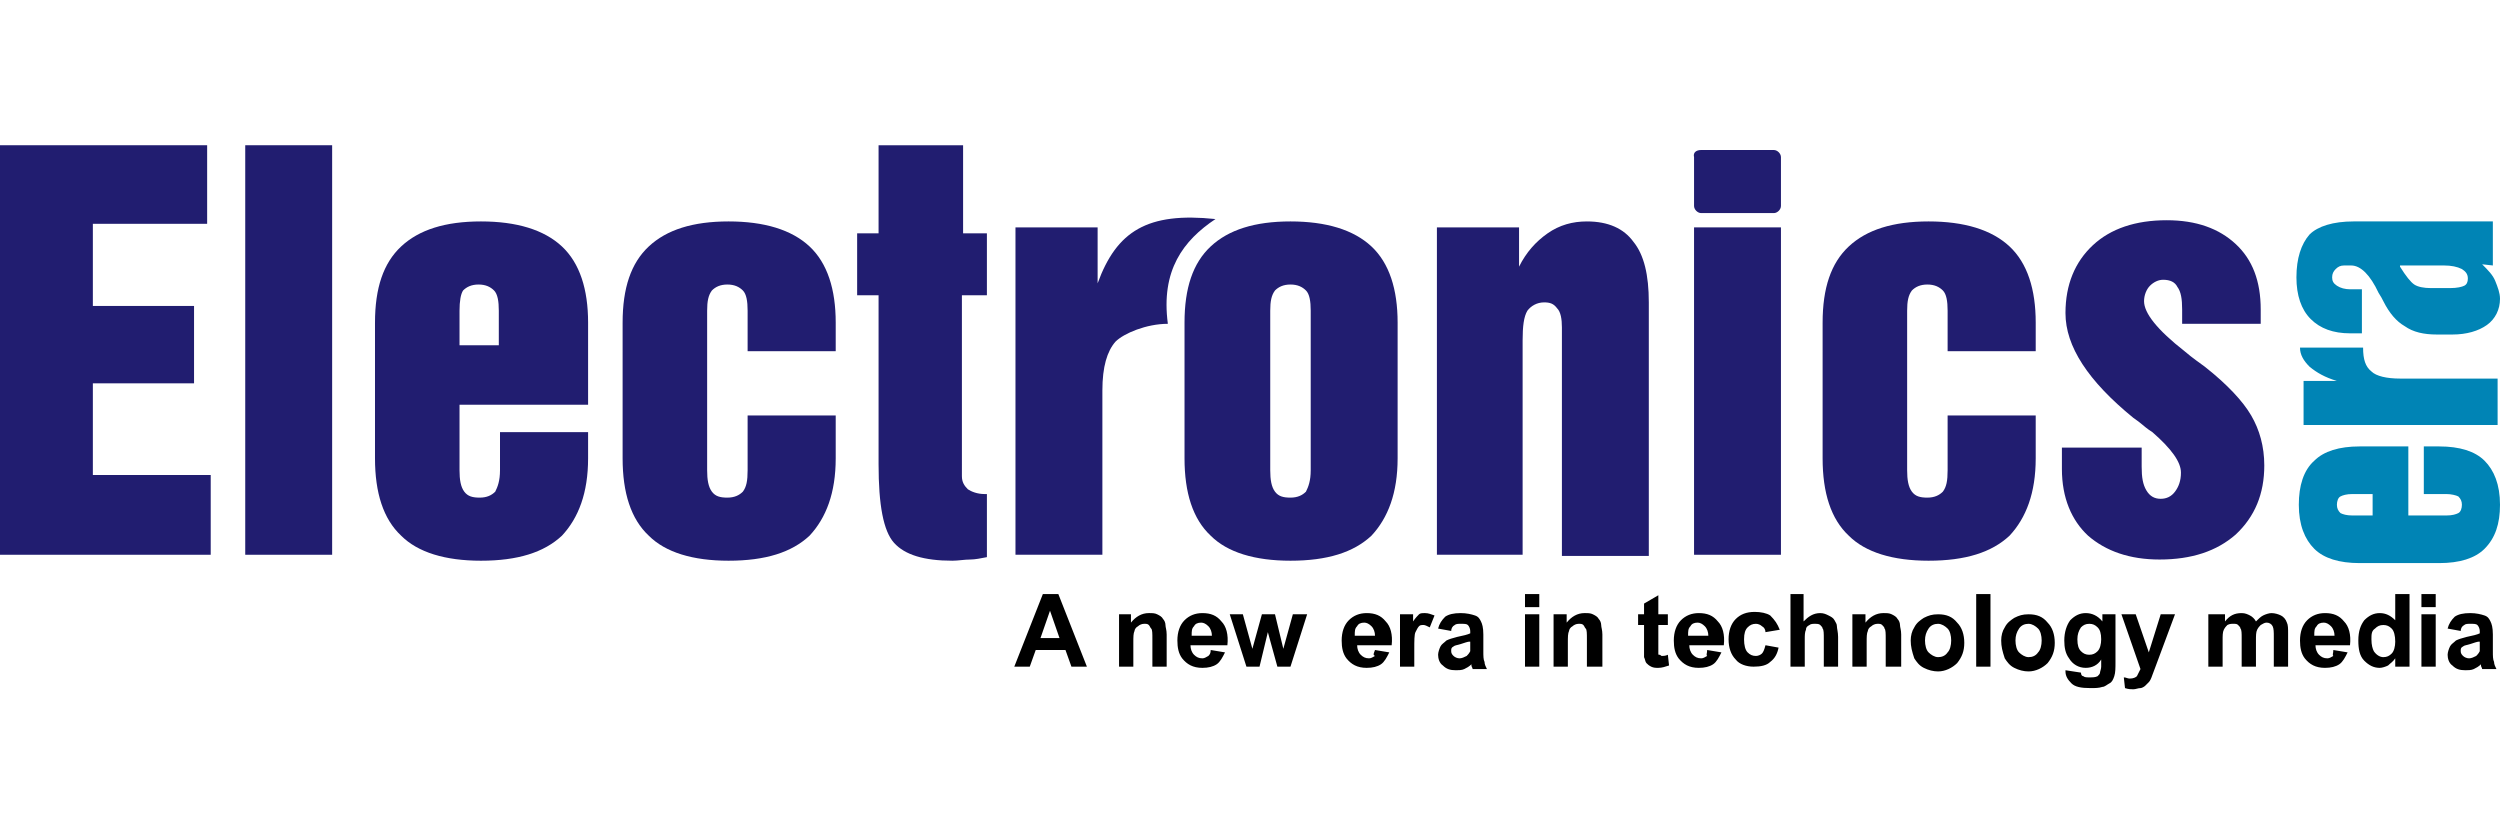 <svg xmlns="http://www.w3.org/2000/svg" xmlns:xlink="http://www.w3.org/1999/xlink" id="Layer_1" x="0px" y="0px" width="210px" height="70px" viewBox="0 0 210 70" style="enable-background:new 0 0 210 70;" xml:space="preserve"><style type="text/css">	.st0{fill:#0084B5;}	.st1{fill-rule:evenodd;clip-rule:evenodd;fill:#211D70;}</style><g>	<path class="st0" d="M208.5,22.2c0.5,0.5,0.9,0.9,1.1,1.4c0.2,0.5,0.4,1,0.4,1.5c0,0.9-0.4,1.7-1.1,2.2c-0.7,0.5-1.7,0.8-2.9,0.8   h-1.3c-1.1,0-2-0.2-2.7-0.7c-0.7-0.4-1.3-1.1-1.8-2.1c-0.1-0.2-0.2-0.4-0.4-0.7c-0.7-1.5-1.5-2.3-2.3-2.3h-0.6   c-0.3,0-0.5,0.1-0.7,0.3c-0.2,0.2-0.3,0.4-0.3,0.7c0,0.3,0.1,0.5,0.4,0.7c0.3,0.2,0.7,0.3,1.1,0.3h1v3.7h-1c-1.4,0-2.5-0.4-3.3-1.2   c-0.8-0.8-1.2-2-1.2-3.5c0-1.6,0.4-2.8,1.1-3.6c0.7-0.7,2-1.1,3.7-1.1h11.7v3.7L208.5,22.2z M201.6,22.4c0.5,0.8,0.9,1.3,1.2,1.5   c0.3,0.2,0.8,0.3,1.4,0.3h1.6c0.6,0,1-0.1,1.2-0.2c0.2-0.1,0.3-0.3,0.3-0.6c0-0.4-0.2-0.6-0.5-0.8c-0.4-0.2-0.9-0.3-1.5-0.3H201.6z    M209.7,35.7h-16.2V32h2.8c-1-0.3-1.7-0.7-2.3-1.2c-0.5-0.5-0.8-1-0.8-1.6h5.3c0,1,0.2,1.6,0.7,2c0.4,0.4,1.3,0.6,2.4,0.6h8.2V35.7   z M205.5,43.3c0.5,0,0.8-0.1,1-0.2c0.2-0.1,0.3-0.4,0.3-0.7s-0.1-0.5-0.3-0.7c-0.2-0.1-0.6-0.2-1-0.2h-1.9v-4h1.3   c1.7,0,3,0.4,3.8,1.2c0.8,0.8,1.3,2,1.3,3.7c0,1.6-0.4,2.8-1.3,3.7c-0.8,0.8-2.1,1.2-3.8,1.2h-6.7c-1.7,0-3-0.4-3.8-1.2   c-0.8-0.8-1.3-2-1.3-3.7c0-1.6,0.4-2.9,1.3-3.7c0.8-0.8,2.1-1.2,3.8-1.2h4.1v5.8H205.5z M197.6,43.3h1.7v-1.8h-1.7   c-0.5,0-0.8,0.1-1,0.2c-0.2,0.1-0.3,0.4-0.3,0.7c0,0.3,0.1,0.5,0.3,0.7C196.8,43.2,197.1,43.3,197.6,43.3z"></path>	<path class="st1" d="M173.3,37.6h6.6v1.6c0,0.9,0.1,1.5,0.4,2c0.3,0.5,0.7,0.7,1.2,0.7c0.5,0,0.9-0.2,1.2-0.6   c0.3-0.4,0.5-0.9,0.5-1.6c0-0.9-0.8-2-2.4-3.4l-0.3-0.2c-0.3-0.2-0.7-0.6-1.3-1c-3.8-3.1-5.7-6-5.7-8.8c0-2.4,0.8-4.3,2.3-5.7   c1.5-1.4,3.6-2.1,6.2-2.1c2.5,0,4.4,0.7,5.8,2c1.4,1.3,2.1,3.1,2.1,5.5v1.2h-6.6V26c0-0.9-0.1-1.5-0.4-1.9   c-0.2-0.4-0.6-0.6-1.2-0.6c-0.4,0-0.8,0.2-1.1,0.5c-0.3,0.3-0.5,0.8-0.5,1.3c0,1,1.1,2.4,3.4,4.2c0.7,0.6,1.3,1,1.7,1.3   c1.9,1.5,3.2,2.9,3.9,4.1c0.7,1.2,1.1,2.6,1.1,4.2c0,2.4-0.8,4.3-2.4,5.8c-1.6,1.4-3.7,2.1-6.4,2.1c-2.5,0-4.5-0.7-6-2   c-1.4-1.3-2.2-3.2-2.2-5.6V37.6z"></path>	<path class="st1" d="M163.6,26.1c0-0.8-0.1-1.4-0.4-1.7c-0.3-0.3-0.7-0.5-1.3-0.5c-0.6,0-1,0.2-1.3,0.5c-0.3,0.4-0.4,0.9-0.4,1.7   v13.4c0,0.8,0.1,1.4,0.4,1.8c0.3,0.4,0.7,0.5,1.3,0.5c0.6,0,1-0.2,1.3-0.5c0.3-0.4,0.4-0.9,0.4-1.8v-4.6h7.4v3.6   c0,2.9-0.8,5-2.2,6.5c-1.5,1.4-3.7,2.1-6.8,2.1c-3,0-5.3-0.7-6.7-2.1c-1.5-1.4-2.2-3.6-2.2-6.5V27.1c0-2.9,0.7-5,2.2-6.4   c1.5-1.4,3.7-2.1,6.7-2.1c3,0,5.3,0.7,6.8,2.1c1.5,1.4,2.2,3.6,2.2,6.4v2.4h-7.4V26.1z"></path>	<rect x="142.3" y="19.1" class="st1" width="7.3" height="27.5"></rect>	<path class="st1" d="M120.7,46.6V19.1h6.9v3.3c0.6-1.2,1.4-2.1,2.4-2.8c1-0.7,2.1-1,3.3-1c1.8,0,3.1,0.6,3.9,1.7   c0.9,1.1,1.3,2.8,1.3,5.1v21.3h-7.3V27.5c0-0.7-0.1-1.3-0.4-1.6c-0.3-0.4-0.6-0.5-1.1-0.5c-0.6,0-1.1,0.3-1.4,0.7   c-0.3,0.5-0.4,1.3-0.4,2.5v18H120.7z"></path>	<path class="st1" d="M110.1,39.5V26.1c0-0.8-0.1-1.4-0.4-1.7c-0.3-0.3-0.7-0.5-1.3-0.5c-0.6,0-1,0.2-1.3,0.5   c-0.3,0.4-0.4,0.9-0.4,1.7v13.4c0,0.8,0.1,1.4,0.4,1.8c0.3,0.4,0.7,0.5,1.3,0.5c0.6,0,1-0.2,1.3-0.5   C109.9,40.9,110.1,40.4,110.1,39.5 M99.5,27.1c0-2.9,0.7-5,2.2-6.4c1.5-1.4,3.7-2.1,6.7-2.1c3,0,5.3,0.7,6.8,2.1   c1.5,1.4,2.2,3.6,2.2,6.4v11.4c0,2.9-0.8,5-2.2,6.5c-1.5,1.4-3.7,2.1-6.8,2.1c-3,0-5.3-0.7-6.7-2.1c-1.5-1.4-2.2-3.6-2.2-6.5V27.1z   "></path>	<path class="st1" d="M85.3,46.6V19.1h6.9v4.7c1.6-4.4,4.2-6,9.9-5.4c-2.7,1.8-4.6,4.3-4,8.8c-1.8,0-3.7,0.8-4.4,1.5   c-0.7,0.8-1.1,2.1-1.1,4.1v13.8H85.3z"></path>	<path class="st1" d="M82.9,41.4v5.4c-0.5,0.1-1,0.2-1.4,0.2c-0.5,0-1,0.1-1.5,0.1c-2.4,0-4-0.5-4.9-1.5c-0.9-1-1.3-3.2-1.3-6.6   V24.8h-1.8v-5.2h1.8v-7.4h7.1v7.4h2v5.2h-2.1V40c0,0.5,0.2,0.8,0.5,1.1c0.3,0.2,0.8,0.4,1.4,0.4H82.9z"></path>	<path class="st1" d="M62.8,26.1c0-0.8-0.1-1.4-0.4-1.7c-0.3-0.3-0.7-0.5-1.3-0.5c-0.6,0-1,0.2-1.3,0.5c-0.3,0.4-0.4,0.9-0.4,1.7   v13.4c0,0.8,0.1,1.4,0.4,1.8c0.3,0.4,0.7,0.5,1.3,0.5c0.6,0,1-0.2,1.3-0.5c0.3-0.4,0.4-0.9,0.4-1.8v-4.6h7.4v3.6   c0,2.9-0.8,5-2.2,6.5c-1.5,1.4-3.7,2.1-6.8,2.1c-3,0-5.3-0.7-6.7-2.1c-1.5-1.4-2.2-3.6-2.2-6.5V27.1c0-2.9,0.7-5,2.2-6.4   c1.5-1.4,3.7-2.1,6.7-2.1c3,0,5.3,0.7,6.8,2.1c1.5,1.4,2.2,3.6,2.2,6.4v2.4h-7.4V26.1z"></path>	<path class="st1" d="M38.6,26.1V29h3.3v-2.9c0-0.8-0.1-1.4-0.4-1.7c-0.3-0.3-0.7-0.5-1.3-0.5s-1,0.2-1.3,0.5   C38.7,24.7,38.6,25.3,38.6,26.1 M38.6,39.5c0,0.8,0.1,1.4,0.4,1.8c0.3,0.4,0.7,0.5,1.3,0.5c0.6,0,1-0.2,1.3-0.5   c0.2-0.4,0.4-0.9,0.4-1.8v-3.2h7.4v2.2c0,2.9-0.8,5-2.2,6.5c-1.5,1.4-3.7,2.1-6.8,2.1c-3,0-5.3-0.7-6.7-2.1   c-1.5-1.4-2.2-3.6-2.2-6.5V27.1c0-2.9,0.7-5,2.2-6.4c1.5-1.4,3.7-2.1,6.7-2.1c3,0,5.3,0.7,6.8,2.1c1.5,1.4,2.2,3.6,2.2,6.4V34H38.6   V39.5z"></path>	<rect x="20.6" y="12.2" class="st1" width="7.3" height="34.4"></rect>	<polygon class="st1" points="0,46.6 0,12.2 17.4,12.2 17.4,18.8 7.8,18.8 7.8,25.7 16.3,25.7 16.3,32.2 7.8,32.2 7.8,39.9    17.7,39.9 17.7,46.6  "></polygon>	<path d="M208.2,53.9c-0.1,0-0.4,0.1-0.7,0.2c-0.3,0.1-0.5,0.1-0.6,0.2c-0.2,0.1-0.2,0.2-0.2,0.4c0,0.2,0.1,0.3,0.2,0.4   c0.1,0.1,0.3,0.2,0.5,0.2c0.2,0,0.4-0.1,0.6-0.2c0.1-0.1,0.2-0.2,0.3-0.4c0-0.1,0-0.3,0-0.6V53.9z M206.7,53l-1.1-0.2   c0.1-0.4,0.3-0.7,0.6-1c0.3-0.2,0.7-0.3,1.3-0.3c0.5,0,0.9,0.1,1.2,0.2c0.3,0.1,0.4,0.3,0.5,0.5c0.1,0.2,0.2,0.5,0.2,1.1l0,1.4   c0,0.4,0,0.7,0.1,0.9c0,0.2,0.1,0.4,0.2,0.6h-1.2c0-0.1-0.1-0.2-0.1-0.3c0-0.1,0-0.1,0-0.1c-0.2,0.2-0.4,0.3-0.6,0.4   c-0.2,0.1-0.5,0.1-0.7,0.1c-0.5,0-0.8-0.1-1.1-0.4c-0.3-0.2-0.4-0.6-0.4-0.9c0-0.2,0.1-0.5,0.2-0.7c0.1-0.2,0.3-0.3,0.5-0.5   c0.2-0.1,0.5-0.2,0.9-0.3c0.5-0.1,0.9-0.2,1.1-0.3V53c0-0.2-0.1-0.4-0.2-0.5c-0.1-0.1-0.3-0.1-0.6-0.1c-0.2,0-0.4,0-0.5,0.1   C206.8,52.6,206.7,52.8,206.7,53z M203.4,56v-4.4h1.2V56H203.4z M203.4,51v-1.1h1.2V51H203.4z M199.2,53.7c0,0.5,0.1,0.8,0.2,1   c0.2,0.3,0.5,0.5,0.8,0.5c0.3,0,0.5-0.1,0.7-0.3c0.2-0.2,0.3-0.6,0.3-1c0-0.5-0.1-0.9-0.3-1.1c-0.2-0.2-0.4-0.3-0.7-0.3   c-0.3,0-0.5,0.1-0.7,0.3C199.2,53,199.2,53.3,199.2,53.7z M202.3,56h-1.1v-0.7c-0.2,0.3-0.4,0.4-0.6,0.6c-0.2,0.1-0.5,0.2-0.7,0.2   c-0.5,0-0.9-0.2-1.3-0.6c-0.4-0.4-0.5-1-0.5-1.7c0-0.8,0.2-1.3,0.5-1.7c0.4-0.4,0.8-0.6,1.3-0.6c0.5,0,0.9,0.2,1.3,0.6v-2.2h1.2V56   z M196.1,53.4c0-0.3-0.1-0.6-0.3-0.8c-0.2-0.2-0.4-0.3-0.6-0.3c-0.3,0-0.5,0.1-0.6,0.3c-0.2,0.2-0.2,0.4-0.2,0.8H196.1z M196,54.6   l1.2,0.2c-0.2,0.4-0.4,0.8-0.7,1c-0.3,0.2-0.7,0.3-1.2,0.3c-0.8,0-1.3-0.3-1.7-0.8c-0.3-0.4-0.4-0.9-0.4-1.5c0-0.7,0.2-1.3,0.6-1.7   c0.4-0.4,0.9-0.6,1.5-0.6c0.7,0,1.2,0.2,1.6,0.7c0.4,0.4,0.6,1.1,0.5,2h-2.9c0,0.3,0.1,0.6,0.3,0.8c0.2,0.2,0.4,0.3,0.7,0.3   c0.2,0,0.3-0.1,0.5-0.2C195.9,55,196,54.9,196,54.6z M185.8,51.6h1.1v0.6c0.4-0.5,0.8-0.7,1.4-0.7c0.3,0,0.5,0.1,0.7,0.2   c0.2,0.1,0.4,0.3,0.5,0.5c0.2-0.2,0.4-0.4,0.6-0.5c0.2-0.1,0.5-0.2,0.7-0.2c0.3,0,0.6,0.1,0.8,0.2c0.2,0.1,0.4,0.3,0.5,0.6   c0.1,0.2,0.1,0.5,0.1,0.9V56h-1.2v-2.5c0-0.4,0-0.7-0.1-0.9c-0.1-0.2-0.3-0.3-0.5-0.3c-0.2,0-0.3,0.1-0.5,0.2   c-0.1,0.1-0.2,0.2-0.3,0.4c-0.1,0.2-0.1,0.5-0.1,0.9V56h-1.2v-2.4c0-0.4,0-0.7-0.1-0.8c0-0.1-0.1-0.2-0.2-0.3   c-0.1-0.1-0.2-0.1-0.4-0.1c-0.2,0-0.3,0-0.5,0.1c-0.1,0.1-0.2,0.2-0.3,0.4c-0.1,0.2-0.1,0.5-0.1,0.9V56h-1.2V51.6z M178.2,51.6h1.2   l1.1,3.2l1-3.2h1.2l-1.6,4.3l-0.3,0.8c-0.1,0.3-0.2,0.5-0.3,0.6c-0.1,0.1-0.2,0.2-0.3,0.3c-0.1,0.1-0.3,0.2-0.4,0.2   c-0.2,0-0.4,0.1-0.6,0.1c-0.2,0-0.4,0-0.7-0.1l-0.1-0.9c0.2,0,0.3,0.1,0.5,0.1c0.3,0,0.5-0.1,0.6-0.2c0.1-0.2,0.2-0.4,0.3-0.6   L178.2,51.6z M174.5,53.7c0,0.5,0.1,0.8,0.3,1c0.2,0.2,0.4,0.3,0.7,0.3c0.3,0,0.5-0.1,0.7-0.3c0.2-0.2,0.3-0.6,0.3-1   c0-0.5-0.1-0.8-0.3-1c-0.2-0.2-0.4-0.3-0.7-0.3c-0.3,0-0.5,0.1-0.7,0.3C174.6,53,174.5,53.3,174.5,53.7z M173.5,56.3l1.3,0.2   c0,0.2,0.1,0.3,0.2,0.3c0.1,0.1,0.3,0.1,0.5,0.1c0.3,0,0.5,0,0.7-0.1c0.1-0.1,0.2-0.2,0.2-0.3c0-0.1,0.1-0.3,0.1-0.5v-0.6   c-0.3,0.5-0.8,0.7-1.3,0.7c-0.6,0-1.1-0.3-1.4-0.8c-0.3-0.4-0.4-0.9-0.4-1.5c0-0.7,0.2-1.3,0.5-1.7c0.4-0.4,0.8-0.6,1.3-0.6   c0.5,0,1,0.2,1.4,0.7v-0.6h1.1v4c0,0.5,0,0.9-0.1,1.2c-0.1,0.3-0.2,0.5-0.4,0.6c-0.2,0.1-0.4,0.3-0.6,0.3c-0.3,0.1-0.6,0.1-1,0.1   c-0.8,0-1.3-0.1-1.6-0.4c-0.3-0.3-0.5-0.6-0.5-1C173.5,56.4,173.5,56.4,173.5,56.3z M169.3,53.8c0,0.4,0.1,0.8,0.3,1   c0.2,0.2,0.5,0.4,0.8,0.4c0.3,0,0.6-0.1,0.8-0.4c0.2-0.2,0.3-0.6,0.3-1c0-0.4-0.1-0.8-0.3-1c-0.2-0.2-0.5-0.4-0.8-0.4   c-0.3,0-0.6,0.1-0.8,0.4C169.4,53.1,169.3,53.4,169.3,53.8z M168.1,53.8c0-0.4,0.1-0.8,0.3-1.1c0.2-0.4,0.5-0.6,0.8-0.8   c0.4-0.2,0.7-0.3,1.2-0.3c0.7,0,1.2,0.2,1.6,0.7c0.4,0.4,0.6,1,0.6,1.7c0,0.7-0.2,1.2-0.6,1.7c-0.4,0.4-1,0.7-1.6,0.7   c-0.4,0-0.8-0.1-1.2-0.3c-0.4-0.2-0.6-0.5-0.8-0.8C168.2,54.7,168.1,54.3,168.1,53.8z M166,56v-6.1h1.2V56H166z M161.7,53.8   c0,0.4,0.1,0.8,0.3,1c0.2,0.2,0.5,0.4,0.8,0.4c0.3,0,0.6-0.1,0.8-0.4c0.2-0.2,0.3-0.6,0.3-1c0-0.4-0.1-0.8-0.3-1   c-0.2-0.2-0.5-0.4-0.8-0.4c-0.3,0-0.6,0.1-0.8,0.4C161.8,53.1,161.7,53.4,161.7,53.8z M160.5,53.8c0-0.4,0.1-0.8,0.3-1.1   c0.2-0.4,0.5-0.6,0.8-0.8c0.4-0.2,0.7-0.3,1.2-0.3c0.7,0,1.2,0.2,1.6,0.7c0.4,0.4,0.6,1,0.6,1.7c0,0.7-0.2,1.2-0.6,1.7   c-0.4,0.4-1,0.7-1.6,0.7c-0.4,0-0.8-0.1-1.2-0.3c-0.4-0.2-0.6-0.5-0.8-0.8C160.6,54.7,160.5,54.3,160.5,53.8z M159.6,56h-1.2v-2.3   c0-0.5,0-0.8-0.1-0.9c0-0.1-0.1-0.2-0.2-0.3c-0.1-0.1-0.2-0.1-0.4-0.1c-0.2,0-0.4,0.1-0.5,0.2c-0.2,0.1-0.3,0.3-0.3,0.4   c-0.1,0.2-0.1,0.5-0.1,1v2h-1.2v-4.4h1.1v0.7c0.4-0.5,0.9-0.8,1.5-0.8c0.3,0,0.5,0,0.7,0.1c0.2,0.1,0.4,0.2,0.5,0.4   c0.1,0.1,0.2,0.3,0.2,0.5c0,0.2,0.1,0.4,0.1,0.8V56z M151.5,49.9v2.3c0.4-0.4,0.8-0.7,1.4-0.7c0.3,0,0.5,0.1,0.7,0.2   c0.2,0.1,0.4,0.2,0.5,0.4c0.1,0.2,0.2,0.3,0.2,0.5c0,0.2,0.1,0.5,0.1,0.9V56h-1.2v-2.3c0-0.5,0-0.8-0.1-0.9c0-0.1-0.1-0.2-0.2-0.3   c-0.1-0.1-0.3-0.1-0.4-0.1c-0.2,0-0.4,0-0.5,0.1c-0.2,0.1-0.3,0.2-0.3,0.4c-0.1,0.2-0.1,0.5-0.1,0.8V56h-1.2v-6.1H151.5z    M149.5,52.9l-1.2,0.2c0-0.2-0.1-0.4-0.3-0.5c-0.1-0.1-0.3-0.2-0.5-0.2c-0.3,0-0.5,0.1-0.7,0.3c-0.2,0.2-0.3,0.5-0.3,1   c0,0.5,0.1,0.9,0.3,1.1c0.2,0.2,0.4,0.3,0.7,0.3c0.2,0,0.4-0.1,0.5-0.2c0.1-0.1,0.2-0.3,0.3-0.7l1.1,0.2c-0.1,0.5-0.3,0.9-0.7,1.2   c-0.3,0.3-0.8,0.4-1.4,0.4c-0.6,0-1.2-0.2-1.5-0.6c-0.4-0.4-0.6-1-0.6-1.7c0-0.7,0.2-1.3,0.6-1.7c0.4-0.4,0.9-0.6,1.6-0.6   c0.5,0,1,0.1,1.3,0.3C149.1,52.1,149.3,52.4,149.5,52.9z M143.5,53.4c0-0.3-0.1-0.6-0.3-0.8c-0.2-0.2-0.4-0.3-0.6-0.3   c-0.3,0-0.5,0.1-0.6,0.3c-0.2,0.2-0.2,0.4-0.2,0.8H143.5z M143.4,54.6l1.2,0.2c-0.2,0.4-0.4,0.8-0.7,1c-0.3,0.2-0.7,0.3-1.2,0.3   c-0.8,0-1.3-0.3-1.7-0.8c-0.3-0.4-0.4-0.9-0.4-1.5c0-0.7,0.2-1.3,0.6-1.7c0.4-0.4,0.9-0.6,1.5-0.6c0.7,0,1.2,0.2,1.6,0.7   c0.4,0.4,0.6,1.1,0.5,2h-2.9c0,0.3,0.1,0.6,0.3,0.8c0.2,0.2,0.4,0.3,0.7,0.3c0.2,0,0.3-0.1,0.5-0.2C143.3,55,143.4,54.9,143.4,54.6   z M140.1,51.6v0.9h-0.8v1.8c0,0.4,0,0.6,0,0.6c0,0.1,0,0.1,0.1,0.1c0.1,0,0.1,0.1,0.2,0.1c0.1,0,0.3,0,0.5-0.1l0.1,0.9   c-0.3,0.1-0.6,0.2-0.9,0.2c-0.2,0-0.4,0-0.6-0.1c-0.2-0.1-0.3-0.2-0.4-0.3c-0.1-0.1-0.1-0.3-0.2-0.5c0-0.1,0-0.4,0-0.8v-1.9h-0.5   v-0.9h0.5v-0.9l1.2-0.7v1.6H140.1z M134.5,56h-1.2v-2.3c0-0.5,0-0.8-0.1-0.9c-0.1-0.1-0.1-0.2-0.2-0.3c-0.1-0.1-0.2-0.1-0.4-0.1   c-0.2,0-0.4,0.1-0.5,0.2c-0.2,0.1-0.3,0.3-0.3,0.4c-0.1,0.2-0.1,0.5-0.1,1v2h-1.2v-4.4h1.1v0.7c0.4-0.5,0.9-0.8,1.5-0.8   c0.3,0,0.5,0,0.7,0.1c0.2,0.1,0.4,0.2,0.5,0.4c0.1,0.1,0.2,0.3,0.2,0.5c0,0.2,0.1,0.4,0.1,0.8V56z M128.1,56v-4.4h1.2V56H128.1z    M128.1,51v-1.1h1.2V51H128.1z M123.4,53.9c-0.1,0-0.4,0.1-0.7,0.2c-0.3,0.1-0.5,0.1-0.6,0.2c-0.2,0.1-0.2,0.2-0.2,0.4   c0,0.2,0.1,0.3,0.2,0.4c0.1,0.1,0.3,0.2,0.5,0.2c0.2,0,0.4-0.1,0.6-0.2c0.1-0.1,0.2-0.2,0.3-0.4c0-0.1,0-0.3,0-0.6V53.9z M121.9,53   l-1.1-0.2c0.1-0.4,0.3-0.7,0.6-1c0.3-0.2,0.7-0.3,1.3-0.3c0.5,0,0.9,0.1,1.2,0.2c0.3,0.1,0.4,0.3,0.5,0.5c0.1,0.2,0.2,0.5,0.2,1.1   l0,1.4c0,0.4,0,0.7,0.1,0.9c0,0.2,0.1,0.4,0.2,0.6h-1.2c0-0.1-0.1-0.2-0.1-0.3c0-0.1,0-0.1,0-0.1c-0.2,0.2-0.4,0.3-0.6,0.4   c-0.2,0.1-0.5,0.1-0.7,0.1c-0.5,0-0.8-0.1-1.1-0.4c-0.3-0.2-0.4-0.6-0.4-0.9c0-0.2,0.1-0.5,0.2-0.7c0.1-0.2,0.3-0.3,0.5-0.5   c0.2-0.1,0.5-0.2,0.9-0.3c0.5-0.1,0.9-0.2,1.1-0.3V53c0-0.2-0.1-0.4-0.2-0.5c-0.1-0.1-0.3-0.1-0.6-0.1c-0.2,0-0.4,0-0.5,0.1   C122,52.6,121.9,52.8,121.9,53z M118.8,56h-1.2v-4.4h1.1v0.6c0.2-0.3,0.4-0.5,0.5-0.6c0.1-0.1,0.3-0.1,0.5-0.1   c0.3,0,0.5,0.1,0.8,0.2l-0.4,1c-0.2-0.1-0.4-0.2-0.5-0.2c-0.2,0-0.3,0-0.4,0.1c-0.1,0.1-0.2,0.3-0.3,0.5c-0.1,0.2-0.1,0.7-0.1,1.5   V56z M115.5,53.4c0-0.3-0.1-0.6-0.3-0.8c-0.2-0.2-0.4-0.3-0.6-0.3c-0.3,0-0.5,0.1-0.6,0.3c-0.2,0.2-0.2,0.4-0.2,0.8H115.5z    M115.5,54.6l1.2,0.2c-0.2,0.4-0.4,0.8-0.7,1c-0.3,0.2-0.7,0.3-1.2,0.3c-0.8,0-1.3-0.3-1.7-0.8c-0.3-0.4-0.4-0.9-0.4-1.5   c0-0.7,0.2-1.3,0.6-1.7c0.4-0.4,0.9-0.6,1.5-0.6c0.7,0,1.2,0.2,1.6,0.7c0.4,0.4,0.6,1.1,0.5,2h-2.9c0,0.3,0.1,0.6,0.3,0.8   c0.2,0.2,0.4,0.3,0.7,0.3c0.2,0,0.3-0.1,0.5-0.2C115.3,55,115.4,54.9,115.5,54.6z M104.7,56l-1.4-4.4h1.1l0.8,2.9l0.8-2.9h1.1   l0.7,2.9l0.8-2.9h1.2l-1.4,4.4h-1.1l-0.8-2.9l-0.7,2.9H104.7z M101.8,53.4c0-0.3-0.1-0.6-0.3-0.8c-0.2-0.2-0.4-0.3-0.6-0.3   c-0.3,0-0.5,0.1-0.6,0.3c-0.2,0.2-0.2,0.4-0.2,0.8H101.8z M101.7,54.6l1.2,0.2c-0.2,0.4-0.4,0.8-0.7,1c-0.3,0.2-0.7,0.3-1.2,0.3   c-0.8,0-1.3-0.3-1.7-0.8c-0.3-0.4-0.4-0.9-0.4-1.5c0-0.7,0.2-1.3,0.6-1.7c0.4-0.4,0.9-0.6,1.5-0.6c0.7,0,1.2,0.2,1.6,0.7   c0.4,0.4,0.6,1.1,0.5,2H100c0,0.3,0.1,0.6,0.3,0.8c0.2,0.2,0.4,0.3,0.7,0.3c0.2,0,0.3-0.1,0.5-0.2C101.6,55,101.7,54.9,101.7,54.6z    M98,56h-1.2v-2.3c0-0.5,0-0.8-0.1-0.9c-0.1-0.1-0.1-0.2-0.2-0.3c-0.1-0.1-0.2-0.1-0.4-0.1c-0.2,0-0.4,0.1-0.5,0.2   c-0.2,0.1-0.3,0.3-0.3,0.4c-0.1,0.2-0.1,0.5-0.1,1v2H94v-4.4H95v0.7c0.4-0.5,0.9-0.8,1.5-0.8c0.3,0,0.5,0,0.7,0.1   c0.2,0.1,0.4,0.2,0.5,0.4c0.1,0.1,0.2,0.3,0.2,0.5c0,0.2,0.1,0.4,0.1,0.8V56z M89,53.6l-0.8-2.3l-0.8,2.3H89z M91.3,56h-1.3   l-0.5-1.4H87L86.5,56h-1.3l2.4-6.1h1.3L91.3,56z"></path>	<path class="st1" d="M142.9,12.6h6.1c0.3,0,0.6,0.3,0.6,0.6v4.1c0,0.3-0.3,0.6-0.6,0.6h-6.1c-0.3,0-0.6-0.3-0.6-0.6v-4.1   C142.2,12.8,142.5,12.6,142.9,12.6"></path></g></svg>